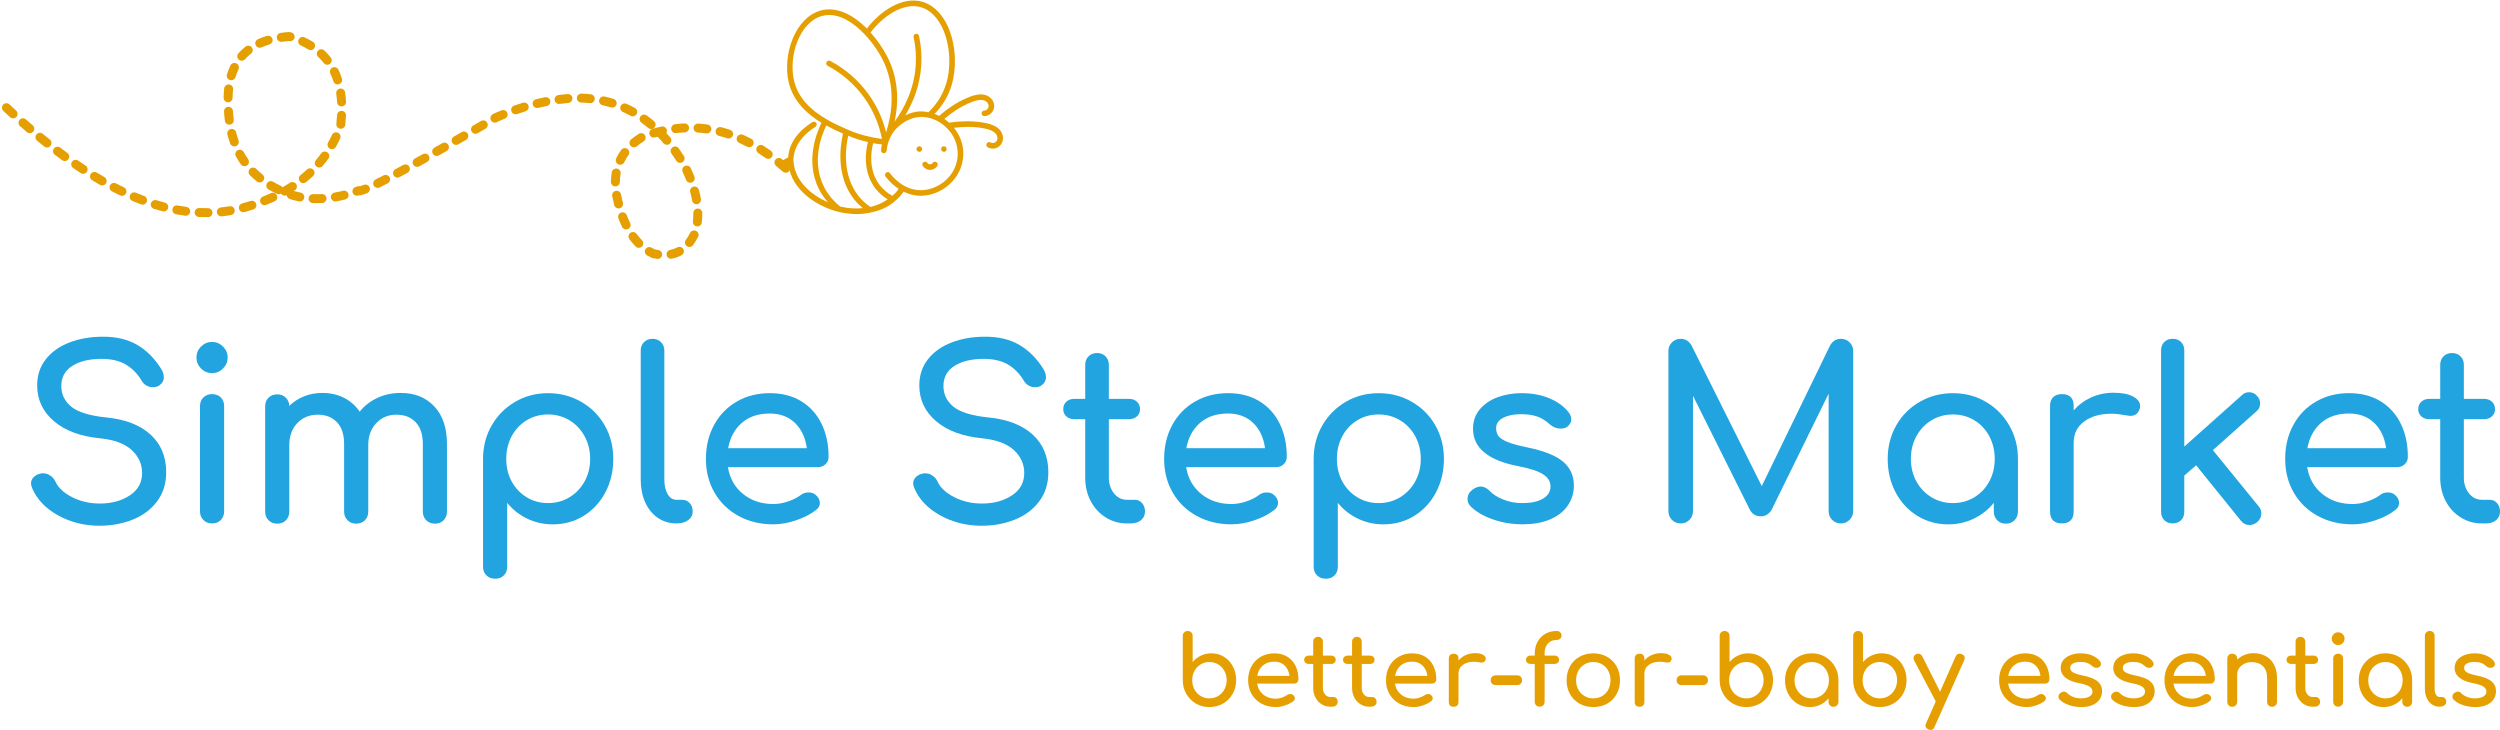 <svg viewBox="0 0 1269.52 370.68" xmlns:xlink="http://www.w3.org/1999/xlink" height="370.68" width="1269.52" xmlns="http://www.w3.org/2000/svg" id="a"><defs><style>.f{fill:none;}.g{fill:#21a4df;}.h{fill:#e69f00;}.i{clip-path:url(#e);}.j{clip-path:url(#d);}.k{clip-path:url(#c);}.l{clip-path:url(#b);}</style><clipPath id="b"><rect height="108.98" width="112.76" x="396.57" class="f"></rect></clipPath><clipPath id="c"><rect height="116" width="401.33" y="16" class="f"></rect></clipPath><clipPath id="d"><rect transform="translate(-4.04 129.49) rotate(-35.21)" height="262" width="311" y="-59.89" x="46.53" class="f"></rect></clipPath><clipPath id="e"><rect transform="translate(-4.04 129.49) rotate(-35.21)" height="262" width="311" y="-59.89" x="46.53" class="f"></rect></clipPath></defs><g class="l"><path d="M400.27,79.84v-.09c.43-6.79,4.72-12.97,12.28-17.78.69-.34,1.54-.17,1.97.52.17.09.17.34.17.52.09.52-.17,1.04-.6,1.38-3.86,2.4-9.7,7.22-10.9,14.26-.26.95-.35,2.06-.26,3.18s.26,2.32.52,3.35c1.89,7.81,8.76,13.91,16.76,17.43h.08s.07.03.11.05c-1.86-2.15-3.49-4.44-4.72-6.97-6.83-14.11-.91-28.55,1.47-33.34-.02,0-.03-.02-.04-.02-7.22-4.39-14.43-10.91-16.67-20.79-3.09-13.74,3.27-32.46,16.15-36.16,8.42-2.4,16.92,2.41,23.62,9.1,6.88-9.02,18.13-16.49,28.26-13.57,4.81,1.46,8.85,5.07,11.85,10.48,4.81,8.84,5.93,21.65,2.92,31.87-1.8,6.01-4.98,10.82-8.67,14.6.76.25,1.52.59,2.28,1.01,4.51-3.89,8.91-6.79,13.47-8.82,2.79-1.24,9.32-4.16,13.12.14,1.39,1.56,1.78,3.7,1.03,5.57-.75,1.85-2.43,3.05-4.49,3.21-.78.06-1.45-.52-1.51-1.3-.06-.78.52-1.46,1.3-1.51.98-.08,1.75-.61,2.09-1.46.36-.89.17-1.87-.52-2.65-2.16-2.44-6.4-.97-9.86.57-4.02,1.79-7.94,4.4-11.95,7.76.83.58,1.66,1.17,2.41,1.91,5.99-.89,11.34-.95,16.34-.2,3.02.45,10.09,1.52,10.98,7.18.33,2.07-.49,4.08-2.14,5.24-.89.64-1.91.95-2.94.95-.86,0-1.73-.22-2.57-.67-.69-.36-.95-1.22-.58-1.91.37-.69,1.22-.95,1.91-.58.87.47,1.8.43,2.55-.1.78-.56,1.14-1.49.98-2.52-.51-3.21-4.87-4.27-8.62-4.83-4.11-.62-8.57-.53-13.42.03,3.05,3.77,4.75,8.28,4.75,13.14-.08,12.71-11.08,21.3-21.47,21.39h-.08c-3.35,0-6.27-.86-8.76-2.06-.17.26-.34.52-.6.78-1.03,1.46-2.23,2.66-3.52,3.7-.17.26-.35.43-.52.52-3.7,3.13-8.08,4.84-12.56,5.68-.01,0-.02.02-.03.02h-.02c-2.15.4-4.31.67-6.46.67-3.09,0-6.1-.43-8.93-1.03-11.51-2.75-23.96-11.17-25.77-23.54v-.08l-3.87-2.15,3.7-2.06h-.02ZM421.06,7.6c-1.21,0-2.49.17-3.7.52-11.42,3.27-17.01,20.27-14.17,32.72,2.14,9.36,9.28,15.46,16.32,19.59.08,0,.08.08.17.08l.08.09c3.78,2.23,7.48,3.78,10.31,5.06.06,0,.11.03.17.09,3.86,1.71,7.98,3.01,12.2,3.86.08,0,.26.09.34.09,1.61.34,3.31.59,5.09.84-1.13-5.73-3.59-13.49-9.26-21.27-4.78-6.55-11.11-12.03-18.3-15.84-.69-.36-.94-1.21-.58-1.9.36-.69,1.21-.95,1.9-.59,7.56,4.01,14.22,9.77,19.25,16.67,4.27,5.84,7.31,12.54,9.09,19.56,0-.02.01-.03.02-.06,2.58-7.98,5.49-22.93-2.06-37.36-4.81-9.19-15.81-22.16-26.89-22.16h0ZM480.5,42.39c2.83-9.45,1.8-21.39-2.66-29.63-2.58-4.73-6.1-7.9-10.14-9.1-9.02-2.58-19.16,4.46-25.6,12.8v.09c3.52,3.86,6.36,8.16,8.33,11.94,6.36,12.11,5.76,24.47,3.87,33.23,4.86-6.65,9.96-16.4,10.72-28.77.29-4.69-.08-9.43-1.09-14.11-.16-.76.32-1.51,1.08-1.68.77-.16,1.51.32,1.67,1.08,1.07,4.93,1.45,9.93,1.15,14.88-.64,10.33-4.14,18.87-8.11,25.46.02-.02.05-.03.07-.04,2.23-1.12,4.9-1.97,7.9-1.97,1.29,0,2.49.17,3.78.43,3.86-3.7,7.22-8.51,9.02-14.6h.01ZM456.36,95.9c-3.95-2.57-6.27-5.75-6.7-6.27-.43-.69-.26-1.54.34-1.97.69-.43,1.54-.35,1.97.34.6.86,6.36,8.59,15.64,8.59h.08c9.02-.09,18.64-7.56,18.64-18.56,0-4.89-1.97-9.54-5.58-13.06-2.4-2.4-5.32-4.13-8.41-4.98-1.21-.34-2.41-.52-3.61-.6h-1.04c-6.53.09-11.16,4.46-12.8,6.19-.17.26-.43.52-.6.78-.06.06-.11.08-.17.08-.34.43-.69.95-.95,1.38-.43.77-.86,1.46-1.2,2.15-.09.17-.09.34-.18.43,0,.17-.08.26-.08.43h-.09c-.26.69-.52,1.29-.69,1.89-.34,1.38-.6,2.66-.69,3.78-.09.78-.78,1.38-1.54,1.29-.78-.08-1.38-.78-1.29-1.55.08-.86.17-1.89.43-2.92-1.46-.09-3.01-.34-4.46-.6-.95,3.7-2.66,13.58,3.43,21.39,1.72,2.14,3.78,3.95,6.36,5.32,1.03-.86,1.97-1.89,2.83-3.01.17-.18.26-.35.34-.52h.01ZM444.6,95.82c-6.7-8.68-4.98-19.42-3.87-23.71-3.44-.77-6.79-1.8-9.96-3.18-.01,0-.03,0-.03-.02-1.31,5.83-3.24,19.87,5.2,30.58,1.68,2.13,3.71,3.98,6.01,5.6h.08c3.27-.78,6.19-2.06,8.76-3.87-2.4-1.38-4.47-3.26-6.18-5.41ZM438.07,105.7h.1c-1.63-1.36-3.15-2.82-4.44-4.46-9.43-11.95-7.03-27.47-5.64-33.4-.02-.02-.05-.02-.07-.03-2.4-1.03-5.32-2.4-8.33-4.04-.03-.02-.05-.03-.08-.05-2.27,4.59-7.61,17.88-1.39,30.72,1.93,3.98,4.77,7.47,8.41,10.41.07.02.14.07.28.07,3.87.95,7.65,1.12,11.16.78h0ZM478.27,74.69c-.26.26-.34.6-.34,1.03,0,.34.09.69.34.95s.69.43,1.04.43c.17,0,.34,0,.52-.09.17-.08.34-.17.52-.34.26-.26.34-.6.34-.95,0-.43-.08-.77-.34-1.03-.17-.09-.34-.26-.52-.26-.52-.26-1.12-.08-1.54.26h-.01ZM465.55,75.12c-.08.17-.17.43-.17.6,0,.34.17.69.43.95.26.26.69.43,1.03.43.18,0,.35,0,.52-.09.17-.08.34-.17.52-.34.26-.26.34-.6.34-.95,0-.43-.09-.77-.34-1.03-.17-.09-.34-.26-.52-.26-.52-.26-1.12-.08-1.54.26-.09.17-.18.26-.26.43h-.01ZM468.99,82.33c-.6.35-.86,1.29-.43,1.89.86,1.29,2.23,2.06,3.69,2.06,1.54,0,2.92-.78,3.78-2.06.34-.6.17-1.55-.52-1.89-.6-.43-1.46-.26-1.89.43-.6.86-2.06.86-2.66,0-.43-.69-1.29-.86-1.97-.43h-.01Z" class="h"></path></g><path d="M50.67,266.99c-7.75,0-14.81-1.76-21.17-5.27-6.36-3.53-10.74-8.13-13.15-13.81-.41-.96-.6-1.76-.6-2.4,0-1.21.44-2.27,1.31-3.19.89-.92,2.09-1.53,3.6-1.85.25-.08.65-.13,1.21-.13,1.28,0,2.49.39,3.65,1.15,1.17.75,2.03,1.77,2.6,3.04,1.43,3.13,4.26,5.77,8.5,7.94,4.25,2.16,8.93,3.23,14.04,3.23,6,0,11.08-1.38,15.25-4.13,4.17-2.76,6.25-6.55,6.25-11.35,0-4.55-1.77-8.45-5.29-11.69-3.52-3.25-8.88-5.23-16.08-5.96-9.92-.96-17.72-3.85-23.4-8.69-5.68-4.84-8.52-10.91-8.52-18.19,0-5.11,1.46-9.53,4.38-13.25,2.93-3.72,6.93-6.56,12-8.52,5.08-1.96,10.78-2.94,17.1-2.94,6.88,0,12.67,1.41,17.4,4.21,4.72,2.79,8.72,6.79,12,11.98.96,1.53,1.44,2.97,1.44,4.33,0,1.75-.8,3.19-2.4,4.31-.88.56-1.92.83-3.13.83s-2.31-.3-3.35-.9c-1.04-.59-1.84-1.42-2.4-2.46-2.17-3.59-4.87-6.33-8.1-8.21-3.24-1.89-7.33-2.83-12.29-2.83-6.08,0-11.01,1.18-14.77,3.54-3.75,2.36-5.63,5.78-5.63,10.25,0,4.17,1.67,7.66,5.02,10.46,3.36,2.79,9.36,4.64,18.02,5.52,9.59.96,17.03,3.86,22.31,8.71,5.28,4.83,7.92,11.21,7.92,19.13,0,5.77-1.56,10.71-4.69,14.83-3.11,4.11-7.25,7.19-12.42,9.23-5.16,2.04-10.7,3.06-16.63,3.06Z" class="g"></path><path d="M107.69,265.79c-1.77,0-3.23-.57-4.4-1.73-1.16-1.17-1.73-2.63-1.73-4.4v-53.4c0-1.83.57-3.31,1.73-4.44,1.17-1.13,2.63-1.69,4.4-1.69s3.31.56,4.44,1.69,1.69,2.6,1.69,4.44v53.4c0,1.77-.56,3.23-1.69,4.4-1.13,1.16-2.6,1.73-4.44,1.73ZM107.67,189.47c-2.16,0-4.02-.78-5.58-2.33-1.56-1.57-2.33-3.44-2.33-5.6s.78-4.01,2.33-5.56,3.43-2.35,5.58-2.35,4.03.79,5.58,2.35c1.57,1.56,2.35,3.41,2.35,5.56s-.79,4.04-2.35,5.6-3.42,2.33-5.58,2.33Z" class="g"></path><path d="M203.67,199.54c6.97,0,12.59,2.29,16.88,6.85,4.28,4.56,6.42,10.92,6.42,19.08v34.31c0,1.77-.56,3.23-1.69,4.4-1.11,1.16-2.59,1.73-4.44,1.73s-3.23-.57-4.4-1.73c-1.16-1.17-1.73-2.63-1.73-4.4v-34.31c0-4.89-1.22-8.59-3.67-11.1-2.43-2.53-5.69-3.79-9.77-3.79s-7.57,1.45-10.25,4.33c-2.68,2.88-4.02,6.56-4.02,11.04v33.83c0,1.77-.56,3.23-1.69,4.4-1.13,1.16-2.6,1.73-4.44,1.73s-3.23-.57-4.4-1.73c-1.16-1.17-1.73-2.63-1.73-4.4v-34.31c0-4.89-1.22-8.59-3.67-11.1-2.43-2.53-5.69-3.79-9.77-3.79s-7.7,1.45-10.38,4.33c-2.68,2.88-4.02,6.56-4.02,11.04v33.83c0,1.77-.56,3.23-1.69,4.4-1.11,1.16-2.59,1.73-4.44,1.73s-3.23-.57-4.4-1.73c-1.16-1.17-1.73-2.63-1.73-4.4v-53.4c0-1.84.57-3.32,1.73-4.44,1.17-1.13,2.63-1.69,4.4-1.69s3.2.54,4.31,1.63c1.13,1.08,1.73,2.5,1.81,4.25,2.08-2.07,4.56-3.69,7.44-4.85s5.99-1.75,9.35-1.75c4.08,0,7.74.83,10.98,2.48,3.25,1.64,5.91,3.98,7.98,7.02,2.4-2.97,5.4-5.3,9-6.98,3.61-1.68,7.61-2.52,12-2.52Z" class="g"></path><path d="M278.31,199.66c6.17,0,11.78,1.47,16.85,4.4,5.08,2.92,9.06,6.92,11.94,12,2.89,5.07,4.33,10.73,4.33,16.98s-1.34,11.9-4.02,16.98c-2.68,5.07-6.36,9.05-11.04,11.94-4.68,2.88-9.9,4.31-15.65,4.31-4.64,0-8.96-.96-12.96-2.88s-7.41-4.59-10.21-8.04v32.4c0,1.84-.56,3.32-1.69,4.44-1.11,1.13-2.59,1.69-4.44,1.69s-3.23-.56-4.4-1.69c-1.16-1.11-1.73-2.59-1.73-4.44v-54.71c0-6.25,1.46-11.91,4.38-16.98,2.93-5.08,6.9-9.08,11.9-12,5-2.93,10.57-4.4,16.73-4.4ZM278.31,255.47c4,0,7.61-.98,10.85-2.94,3.25-1.97,5.81-4.65,7.69-8.04,1.89-3.4,2.83-7.22,2.83-11.46s-.95-8.09-2.83-11.52c-1.88-3.44-4.44-6.15-7.69-8.1-3.24-1.96-6.85-2.94-10.85-2.94s-7.62.98-10.85,2.94c-3.24,1.96-5.78,4.66-7.63,8.1-1.83,3.43-2.75,7.27-2.75,11.52s.92,8.06,2.75,11.46c1.84,3.39,4.39,6.07,7.63,8.04,3.23,1.96,6.85,2.94,10.85,2.94Z" class="g"></path><path d="M343.36,265.79c-3.43,0-6.53-.94-9.29-2.81-2.77-1.89-4.91-4.53-6.44-7.92-1.52-3.4-2.27-7.23-2.27-11.48v-65.52c0-1.75.55-3.19,1.67-4.31,1.13-1.13,2.57-1.69,4.33-1.69s3.2.56,4.31,1.69c1.13,1.13,1.69,2.56,1.69,4.31v65.52c0,2.97.55,5.42,1.67,7.33,1.13,1.92,2.57,2.88,4.33,2.88h3c1.59,0,2.9.56,3.9,1.69,1,1.11,1.5,2.55,1.5,4.31s-.76,3.21-2.27,4.33c-1.52,1.11-3.47,1.67-5.88,1.67h-.25Z" class="g"></path><path d="M420.77,231.95c0,1.52-.52,2.77-1.56,3.77s-2.36,1.5-3.96,1.5h-45.6c.88,5.6,3.41,10.12,7.6,13.56,4.21,3.45,9.35,5.17,15.44,5.17,2.4,0,4.9-.44,7.5-1.31,2.59-.89,4.73-1.97,6.42-3.25,1.13-.89,2.44-1.33,3.96-1.33s2.71.41,3.6,1.21c1.43,1.2,2.15,2.56,2.15,4.08s-.64,2.65-1.92,3.6c-2.72,2.16-6.1,3.91-10.15,5.27-4.03,1.36-7.89,2.04-11.56,2.04-6.57,0-12.45-1.42-17.65-4.25-5.2-2.84-9.26-6.79-12.19-11.83-2.92-5.04-4.38-10.76-4.38-17.15s1.38-12.15,4.15-17.23c2.76-5.08,6.6-9.04,11.52-11.88,4.92-2.84,10.49-4.27,16.73-4.27s11.48,1.36,15.96,4.08c4.48,2.72,7.93,6.53,10.33,11.42,2.4,4.88,3.6,10.47,3.6,16.79ZM390.87,209.99c-5.83,0-10.57,1.6-14.21,4.79-3.64,3.2-5.94,7.47-6.9,12.83h39.96c-.72-5.36-2.73-9.64-6.02-12.83-3.28-3.19-7.56-4.79-12.83-4.79Z" class="g"></path><path d="M498.63,266.99c-7.75,0-14.81-1.76-21.17-5.27-6.36-3.53-10.74-8.13-13.15-13.81-.41-.96-.6-1.76-.6-2.4,0-1.21.44-2.27,1.31-3.19.89-.92,2.09-1.53,3.6-1.85.25-.08.65-.13,1.21-.13,1.28,0,2.49.39,3.65,1.15,1.17.75,2.03,1.77,2.6,3.04,1.43,3.13,4.26,5.77,8.5,7.94,4.25,2.16,8.93,3.23,14.04,3.23,6,0,11.08-1.38,15.25-4.13,4.17-2.76,6.25-6.55,6.25-11.35,0-4.55-1.77-8.45-5.29-11.69-3.52-3.25-8.88-5.23-16.08-5.96-9.92-.96-17.72-3.85-23.4-8.69-5.68-4.84-8.52-10.91-8.52-18.19,0-5.11,1.46-9.53,4.38-13.25,2.93-3.72,6.93-6.56,12-8.52,5.08-1.96,10.78-2.94,17.1-2.94,6.88,0,12.67,1.41,17.4,4.21,4.72,2.79,8.72,6.79,12,11.98.96,1.53,1.44,2.97,1.44,4.33,0,1.75-.8,3.19-2.4,4.31-.88.56-1.92.83-3.13.83s-2.31-.3-3.35-.9c-1.04-.59-1.84-1.42-2.4-2.46-2.17-3.59-4.87-6.33-8.1-8.21-3.24-1.89-7.33-2.83-12.29-2.83-6.08,0-11.01,1.18-14.77,3.54-3.75,2.36-5.63,5.78-5.63,10.25,0,4.17,1.67,7.66,5.02,10.46,3.36,2.79,9.36,4.64,18.02,5.52,9.59.96,17.03,3.86,22.31,8.71,5.28,4.83,7.92,11.21,7.92,19.13,0,5.77-1.56,10.71-4.69,14.83-3.11,4.11-7.25,7.19-12.42,9.23-5.16,2.04-10.7,3.06-16.63,3.06Z" class="g"></path><path d="M576.27,253.79c1.44,0,2.67.56,3.67,1.69,1,1.11,1.5,2.55,1.5,4.31s-.66,3.21-1.98,4.33c-1.32,1.11-3.02,1.67-5.1,1.67h-2.15c-3.93,0-7.52-1.02-10.75-3.06-3.24-2.04-5.78-4.82-7.63-8.33-1.83-3.53-2.75-7.48-2.75-11.88v-29.65h-5.52c-1.68,0-3.04-.48-4.08-1.44s-1.56-2.16-1.56-3.6c0-1.59.52-2.88,1.56-3.83,1.04-.97,2.4-1.46,4.08-1.46h5.52v-17.27c0-1.76.55-3.2,1.67-4.31,1.13-1.13,2.57-1.69,4.33-1.69s3.2.56,4.31,1.69c1.13,1.11,1.69,2.55,1.69,4.31v17.27h10.19c1.68,0,3.04.49,4.08,1.46,1.04.96,1.56,2.24,1.56,3.83,0,1.45-.52,2.65-1.56,3.6s-2.41,1.44-4.08,1.44h-10.19v29.65c0,3.2.88,5.88,2.63,8.04,1.76,2.16,3.93,3.23,6.5,3.23h4.06Z" class="g"></path><path d="M653.45,231.95c0,1.52-.52,2.77-1.56,3.77s-2.36,1.5-3.96,1.5h-45.6c.88,5.6,3.41,10.12,7.6,13.56,4.21,3.45,9.35,5.17,15.44,5.17,2.4,0,4.9-.44,7.5-1.31,2.59-.89,4.73-1.97,6.42-3.25,1.13-.89,2.44-1.33,3.96-1.33s2.71.41,3.6,1.21c1.43,1.2,2.15,2.56,2.15,4.08s-.64,2.65-1.92,3.6c-2.72,2.16-6.1,3.91-10.15,5.27-4.03,1.36-7.89,2.04-11.56,2.04-6.57,0-12.45-1.42-17.65-4.25-5.2-2.84-9.26-6.79-12.19-11.83-2.92-5.04-4.38-10.76-4.38-17.15s1.38-12.15,4.15-17.23c2.76-5.08,6.6-9.04,11.52-11.88,4.92-2.84,10.49-4.27,16.73-4.27s11.48,1.36,15.96,4.08c4.48,2.72,7.93,6.53,10.33,11.42,2.4,4.88,3.6,10.47,3.6,16.79ZM623.55,209.99c-5.83,0-10.57,1.6-14.21,4.79-3.64,3.2-5.94,7.47-6.9,12.83h39.96c-.72-5.36-2.73-9.64-6.02-12.83-3.28-3.19-7.56-4.79-12.83-4.79Z" class="g"></path><path d="M700.11,199.66c6.17,0,11.78,1.47,16.85,4.4,5.08,2.92,9.06,6.92,11.94,12,2.89,5.07,4.33,10.73,4.33,16.98s-1.34,11.9-4.02,16.98c-2.68,5.07-6.36,9.05-11.04,11.94-4.68,2.88-9.9,4.31-15.65,4.31-4.64,0-8.96-.96-12.96-2.88s-7.41-4.59-10.21-8.04v32.4c0,1.84-.56,3.32-1.69,4.44-1.11,1.13-2.59,1.69-4.44,1.69s-3.23-.56-4.4-1.69c-1.16-1.11-1.73-2.59-1.73-4.44v-54.71c0-6.25,1.46-11.91,4.38-16.98,2.93-5.08,6.9-9.08,11.9-12,5-2.93,10.57-4.4,16.73-4.4ZM700.11,255.47c4,0,7.61-.98,10.85-2.94,3.25-1.97,5.81-4.65,7.69-8.04,1.89-3.4,2.83-7.22,2.83-11.46s-.95-8.09-2.83-11.52c-1.88-3.44-4.44-6.15-7.69-8.1-3.24-1.96-6.85-2.94-10.85-2.94s-7.62.98-10.85,2.94c-3.24,1.96-5.78,4.66-7.63,8.1-1.83,3.43-2.75,7.27-2.75,11.52s.92,8.06,2.75,11.46c1.84,3.39,4.39,6.07,7.63,8.04,3.23,1.96,6.85,2.94,10.85,2.94Z" class="g"></path><path d="M773.45,266.26c-5.45,0-10.57-.84-15.38-2.52-4.79-1.68-8.55-3.88-11.27-6.6-1.04-1.04-1.56-2.28-1.56-3.71,0-1.93.8-3.49,2.4-4.69,1.53-1.13,2.93-1.69,4.21-1.69,1.59,0,3.11.72,4.56,2.17,1.51,1.68,3.79,3.15,6.83,4.4,3.04,1.24,6.28,1.85,9.73,1.85,4.55,0,8.09-.76,10.6-2.27,2.53-1.53,3.79-3.57,3.79-6.15s-1.24-4.53-3.73-6.17c-2.47-1.64-6.68-3.02-12.6-4.15-15.35-2.96-23.02-9.28-23.02-18.96,0-3.92,1.16-7.23,3.48-9.96,2.32-2.72,5.35-4.76,9.1-6.13,3.76-1.36,7.76-2.04,12-2.04,5.21,0,9.86.84,13.98,2.52,4.13,1.68,7.39,4,9.79,6.96,1.04,1.28,1.56,2.56,1.56,3.85,0,1.36-.68,2.6-2.04,3.71-.89.64-2.02.96-3.38.96-2.07,0-3.95-.76-5.63-2.27-2-1.84-4.13-3.15-6.38-3.9-2.24-.76-4.95-1.15-8.15-1.15-3.68,0-6.7.62-9.06,1.85-2.36,1.24-3.54,2.98-3.54,5.23,0,1.6.4,2.94,1.19,4.02.8,1.07,2.32,2.07,4.56,3,2.25.92,5.49,1.81,9.73,2.69,8.72,1.77,14.9,4.21,18.54,7.33,3.64,3.11,5.46,7.15,5.46,12.1,0,3.68-1,7.02-3,10.02s-4.95,5.36-8.83,7.08c-3.88,1.72-8.53,2.58-13.96,2.58Z" class="g"></path><path d="M934.84,172.06c1.76,0,3.24.6,4.44,1.81,1.19,1.2,1.79,2.68,1.79,4.44v81.23c0,1.77-.62,3.25-1.85,4.46-1.24,1.2-2.7,1.79-4.38,1.79-1.77,0-3.25-.59-4.46-1.79-1.2-1.21-1.79-2.69-1.79-4.46v-59.63l-29.04,59.15c-1.36,2.08-3.16,3.13-5.4,3.13-2.64,0-4.56-1.23-5.75-3.71l-28.69-57.48v58.54c0,1.77-.6,3.25-1.81,4.46-1.2,1.2-2.67,1.79-4.42,1.79s-3.25-.59-4.46-1.79c-1.2-1.21-1.79-2.69-1.79-4.46v-81.23c0-1.76.59-3.24,1.79-4.44,1.21-1.21,2.69-1.81,4.46-1.81,2.39,0,4.22,1.13,5.5,3.38l35.65,71.4,34.69-71.4c1.28-2.25,3.11-3.38,5.52-3.38Z" class="g"></path><path d="M991.72,199.66c6.15,0,11.73,1.47,16.73,4.4,5,2.92,8.96,6.92,11.88,12,2.93,5.07,4.4,10.73,4.4,16.98v26.75c0,1.77-.58,3.23-1.75,4.4-1.16,1.16-2.61,1.73-4.38,1.73s-3.23-.57-4.4-1.73c-1.16-1.17-1.73-2.63-1.73-4.4v-4.44c-2.79,3.45-6.19,6.13-10.19,8.04s-8.32,2.88-12.96,2.88c-5.77,0-10.99-1.44-15.67-4.31-4.68-2.89-8.36-6.86-11.04-11.94-2.68-5.08-4.02-10.74-4.02-16.98s1.44-11.91,4.31-16.98c2.89-5.08,6.86-9.08,11.94-12,5.08-2.93,10.71-4.4,16.88-4.4ZM991.72,255.47c4,0,7.61-.98,10.85-2.94,3.23-1.97,5.77-4.65,7.6-8.04,1.84-3.4,2.77-7.22,2.77-11.46s-.93-8.09-2.77-11.52c-1.83-3.44-4.37-6.15-7.6-8.1-3.24-1.96-6.85-2.94-10.85-2.94s-7.63.98-10.88,2.94c-3.24,1.96-5.79,4.66-7.67,8.1-1.88,3.43-2.81,7.27-2.81,11.52s.94,8.06,2.81,11.46c1.88,3.39,4.43,6.07,7.67,8.04,3.25,1.96,6.88,2.94,10.88,2.94Z" class="g"></path><path d="M1073.2,199.43c4.23,0,7.55.64,9.96,1.92,2.4,1.28,3.6,2.88,3.6,4.79,0,.57-.04.97-.13,1.21-.72,2.56-2.32,3.83-4.79,3.83-.41,0-1.01-.07-1.81-.23-3.2-.57-5.79-.85-7.79-.85-5.77,0-10.41,1.33-13.94,3.98-3.52,2.64-5.27,6.2-5.27,10.67v35.04c0,1.92-.5,3.4-1.5,4.44s-2.5,1.56-4.5,1.56-3.4-.5-4.44-1.5-1.56-2.5-1.56-4.5v-53.65c0-1.92.52-3.4,1.56-4.44s2.52-1.56,4.44-1.56c4,0,6,2,6,6v2.29c2.4-2.8,5.36-5.01,8.88-6.6,3.53-1.59,7.29-2.4,11.29-2.4Z" class="g"></path><path d="M1146.99,257.14c.89.96,1.33,2.16,1.33,3.6,0,1.77-.72,3.24-2.17,4.44-1.2.96-2.47,1.44-3.83,1.44-1.77,0-3.21-.72-4.33-2.15l-22.79-28.21-6,5.27v18.38c0,1.75-.54,3.17-1.63,4.25s-2.5,1.63-4.25,1.63-3.19-.54-4.27-1.63-1.63-2.5-1.63-4.25v-81.96c0-1.76.54-3.19,1.63-4.27s2.51-1.63,4.27-1.63,3.17.54,4.25,1.63,1.63,2.51,1.63,4.27v48.83l29.17-26.04c1.03-1.04,2.26-1.56,3.71-1.56,1.68,0,3.04.64,4.08,1.92,1.04,1.04,1.56,2.29,1.56,3.73,0,1.68-.64,3.04-1.92,4.08l-22.08,19.67,23.27,28.56Z" class="g"></path><path d="M1222.73,231.95c0,1.52-.52,2.77-1.56,3.77s-2.36,1.5-3.96,1.5h-45.6c.88,5.6,3.41,10.12,7.6,13.56,4.21,3.45,9.35,5.17,15.44,5.17,2.4,0,4.9-.44,7.5-1.31,2.59-.89,4.73-1.97,6.42-3.25,1.13-.89,2.44-1.33,3.96-1.33s2.71.41,3.6,1.21c1.43,1.2,2.15,2.56,2.15,4.08s-.64,2.65-1.92,3.6c-2.72,2.16-6.1,3.91-10.15,5.27-4.03,1.36-7.89,2.04-11.56,2.04-6.57,0-12.45-1.42-17.65-4.25-5.2-2.84-9.26-6.79-12.19-11.83-2.92-5.04-4.38-10.76-4.38-17.15s1.38-12.15,4.15-17.23c2.76-5.08,6.6-9.04,11.52-11.88,4.92-2.84,10.49-4.27,16.73-4.27s11.48,1.36,15.96,4.08c4.48,2.72,7.93,6.53,10.33,11.42,2.4,4.88,3.6,10.47,3.6,16.79ZM1192.83,209.99c-5.83,0-10.57,1.6-14.21,4.79-3.64,3.2-5.94,7.47-6.9,12.83h39.96c-.72-5.36-2.73-9.64-6.02-12.83-3.28-3.19-7.56-4.79-12.83-4.79Z" class="g"></path><path d="M1264.35,253.79c1.44,0,2.67.56,3.67,1.69,1,1.11,1.5,2.55,1.5,4.31s-.66,3.21-1.98,4.33c-1.32,1.11-3.02,1.67-5.1,1.67h-2.15c-3.93,0-7.52-1.02-10.75-3.06-3.24-2.04-5.78-4.82-7.63-8.33-1.83-3.53-2.75-7.48-2.75-11.88v-29.65h-5.52c-1.68,0-3.04-.48-4.08-1.44s-1.56-2.16-1.56-3.6c0-1.59.52-2.88,1.56-3.83,1.04-.97,2.4-1.46,4.08-1.46h5.52v-17.27c0-1.76.55-3.2,1.67-4.31,1.13-1.13,2.57-1.69,4.33-1.69s3.2.56,4.31,1.69c1.13,1.11,1.69,2.55,1.69,4.31v17.27h10.19c1.68,0,3.04.49,4.08,1.46,1.04.96,1.56,2.24,1.56,3.83,0,1.45-.52,2.65-1.56,3.6s-2.41,1.44-4.08,1.44h-10.19v29.65c0,3.2.88,5.88,2.63,8.04,1.76,2.16,3.93,3.23,6.5,3.23h4.06Z" class="g"></path><g class="k"><g class="j"><g class="i"><path d="M13.17,60.64c1.15,1.02,2.3,2.02,3.44,3,.95.82,1.06,2.26.24,3.2-.82.95-2.26,1.06-3.21.24-1.16-.99-2.32-2.01-3.48-3.04-.94-.83-1.03-2.27-.19-3.21.83-.94,2.27-1.03,3.2-.19ZM21.74,67.96h.01v.02c1.18.97,2.36,1.93,3.53,2.86.98.79,1.14,2.21.36,3.19-.78.98-2.21,1.15-3.19.36-1.19-.95-2.39-1.92-3.58-2.91h-.02c-.97-.81-1.1-2.24-.31-3.21s2.23-1.11,3.2-.31ZM30.58,74.96h0,.01s0,.01,0,.01c1.22.92,2.43,1.82,3.64,2.71,1.02.74,1.23,2.16.49,3.17-.73,1.02-2.16,1.23-3.17.5-1.23-.9-2.46-1.82-3.71-2.76h0s-.01,0-.01,0c-1.01-.76-1.2-2.18-.44-3.18.76-1,2.18-1.2,3.18-.44ZM39.71,81.56c1.26.86,2.51,1.69,3.76,2.51,1.05.69,1.34,2.09.66,3.15s-2.09,1.34-3.15.66c-1.27-.83-2.55-1.68-3.83-2.57-1.03-.71-1.3-2.12-.59-3.16s2.13-1.3,3.16-.59ZM49.17,87.66c1.29.78,2.57,1.54,3.84,2.26,1.09.63,1.47,2.01.85,3.1-.63,1.09-2.01,1.46-3.1.84-1.31-.75-2.63-1.52-3.95-2.32-1.07-.65-1.42-2.05-.77-3.12.65-1.07,2.05-1.42,3.12-.77ZM58.93,93.14c1.33.69,2.66,1.35,3.98,1.98,1.14.54,1.61,1.9,1.07,3.03-.54,1.13-1.9,1.61-3.03,1.07-1.36-.66-2.73-1.34-4.1-2.05-1.11-.58-1.55-1.95-.97-3.06.58-1.11,1.95-1.55,3.06-.97ZM69.02,97.86c1.4.59,2.79,1.14,4.17,1.66,1.18.44,1.77,1.75,1.33,2.93-.44,1.17-1.76,1.77-2.93,1.32-1.44-.54-2.88-1.11-4.33-1.72-1.16-.48-1.7-1.82-1.21-2.97s1.81-1.7,2.97-1.22ZM79.49,101.69c1.43.44,2.84.84,4.24,1.21,1.21.32,1.94,1.56,1.63,2.78s-1.56,1.94-2.77,1.62c-1.47-.38-2.95-.8-4.44-1.26-1.2-.38-1.87-1.65-1.5-2.84s1.64-1.87,2.84-1.5ZM90.23,104.35c1.47.27,2.93.5,4.39.69,1.24.17,2.12,1.31,1.95,2.55-.16,1.24-1.31,2.12-2.55,1.95-1.53-.2-3.07-.45-4.62-.73-1.23-.23-2.05-1.41-1.82-2.65s1.42-2.05,2.65-1.82ZM101.21,105.64c1.47.07,2.94.09,4.39.08,1.26-.02,2.28.99,2.3,2.24s-.99,2.28-2.24,2.3c-1.54.02-3.09-.01-4.66-.08-1.25-.06-2.22-1.12-2.16-2.38.06-1.26,1.13-2.22,2.38-2.16ZM112.18,105.33c1.46-.16,2.92-.35,4.35-.6,1.24-.21,2.41.62,2.63,1.85.21,1.24-.62,2.41-1.85,2.63-1.54.27-3.09.48-4.65.64-1.25.14-2.36-.77-2.5-2.02-.13-1.25.78-2.37,2.02-2.5ZM122.97,103.31c.44-.12.88-.24,1.3-.38h.03s0,0,0,0h0c.99-.28,1.97-.58,2.94-.89,1.19-.38,2.47.28,2.85,1.48.38,1.2-.28,2.47-1.48,2.85-1.01.32-2.03.63-3.07.92h-.01s.03,0,.03,0c-.46.14-.93.27-1.39.4-1.21.33-2.46-.38-2.79-1.59-.33-1.21.39-2.46,1.59-2.79ZM133.52,99.81c1.4-.55,2.75-1.13,4.07-1.73,1.15-.52,2.49-.02,3.01,1.13s.02,2.49-1.13,3.01c-1.39.64-2.82,1.24-4.29,1.82-1.17.46-2.49-.11-2.95-1.28-.46-1.17.11-2.48,1.28-2.95ZM143.49,95.09c1.29-.73,2.54-1.49,3.76-2.28,1.05-.68,2.46-.39,3.15.67.68,1.05.39,2.46-.67,3.14-1.29.84-2.63,1.65-4.01,2.43-1.09.62-2.48.23-3.09-.86s-.23-2.48.86-3.09ZM152.58,88.95h-.01s.01,0,.01,0c1.15-.92,2.24-1.88,3.3-2.87.92-.85,2.35-.81,3.21.11.86.91.81,2.35-.1,3.21-1.14,1.07-2.32,2.09-3.55,3.09h.01s0-.01,0-.01c-.98.8-2.42.65-3.2-.33-.79-.97-.64-2.41.34-3.19ZM160.4,81.33c.94-1.11,1.84-2.26,2.69-3.43.74-1.02,2.16-1.24,3.17-.51,1.02.73,1.25,2.16.51,3.17-.92,1.28-1.89,2.51-2.91,3.71-.81.95-2.24,1.07-3.2.26s-1.07-2.24-.26-3.2ZM166.61,72.38c.71-1.26,1.37-2.56,1.99-3.89.53-1.14,1.88-1.63,3.02-1.1,1.14.53,1.63,1.89,1.09,3.02-.67,1.43-1.39,2.83-2.15,4.19-.61,1.09-2,1.48-3.09.87s-1.48-1.99-.87-3.09ZM170.81,62.85c.17-1.51.29-2.97.36-4.4.06-1.25,1.13-2.21,2.39-2.15,1.25.07,2.21,1.14,2.15,2.39-.08,1.52-.21,3.07-.39,4.66-.14,1.25-1.26,2.15-2.51,2.01-1.25-.14-2.15-1.26-2.01-2.51ZM171.18,51.89c-.09-1.49-.23-2.93-.44-4.32-.18-1.24.68-2.4,1.92-2.58s2.4.68,2.58,1.92c.23,1.52.39,3.1.48,4.72.07,1.26-.89,2.33-2.14,2.4-1.26.07-2.33-.89-2.4-2.14ZM169.3,41.3c-.44-1.38-.96-2.69-1.56-3.94-.54-1.13-.06-2.49,1.07-3.03,1.14-.54,2.49-.06,3.03,1.07.68,1.43,1.28,2.93,1.79,4.5.39,1.19-.27,2.47-1.46,2.86-1.19.39-2.47-.27-2.86-1.46ZM164.42,32.02c-.86-1.09-1.81-2.13-2.84-3.09-.91-.86-.96-2.3-.1-3.21.86-.91,2.3-.96,3.21-.1,1.19,1.12,2.29,2.32,3.29,3.59.78.99.6,2.42-.38,3.19s-2.41.6-3.19-.38ZM156.54,25.1c-1.19-.72-2.45-1.39-3.78-2.01-1.14-.52-1.64-1.87-1.11-3.01.52-1.14,1.87-1.64,3.01-1.11,1.49.68,2.91,1.44,4.25,2.25,1.07.66,1.41,2.05.76,3.13-.65,1.07-2.05,1.41-3.12.76ZM146.69,20.84c-.15-.05-.29-.09-.44-.13l.8.08c-1.35.1-2.65.24-3.9.42-1.24.18-2.4-.68-2.57-1.92-.18-1.24.68-2.4,1.93-2.57,1.35-.2,2.76-.35,4.21-.46.27-.02.54.01.79.08.16.05.32.09.47.14,1.2.36,1.89,1.62,1.54,2.82s-1.62,1.89-2.82,1.54ZM136.82,22.58l.17-.06-.17.06c-1.41.42-2.74.91-3.99,1.47-1.15.52-2.49,0-3.01-1.15-.51-1.15,0-2.49,1.15-3,1.43-.64,2.94-1.2,4.55-1.68l-.17.06h0c1.37-.42,2.64.27,2.99,1.47.36,1.2-.32,2.46-1.53,2.82ZM127.46,27.25c-1.09.85-2.09,1.79-2.98,2.81-.83.94-2.27,1.04-3.21.21s-1.04-2.26-.21-3.2c1.09-1.23,2.29-2.37,3.6-3.4.99-.78,2.42-.6,3.19.39.78.98.6,2.41-.39,3.19ZM121.09,35.21c-.58,1.22-1.08,2.53-1.5,3.91-.36,1.2-1.63,1.89-2.83,1.53-1.2-.36-1.88-1.63-1.52-2.83.48-1.61,1.07-3.13,1.76-4.57.54-1.13,1.9-1.61,3.03-1.07,1.13.54,1.61,1.9,1.06,3.03ZM118.36,45.4c-.15,1.39-.23,2.82-.26,4.32-.02,1.26-1.05,2.26-2.3,2.24-1.26-.02-2.26-1.05-2.24-2.3.02-1.64.11-3.22.28-4.74.13-1.24,1.25-2.15,2.5-2.02,1.24.14,2.15,1.26,2.02,2.5ZM118.29,56.39c.09,1.49.22,2.95.4,4.36.16,1.24-.72,2.38-1.96,2.54-1.24.16-2.39-.72-2.54-1.97-.19-1.52-.34-3.08-.43-4.67-.07-1.25.89-2.33,2.14-2.4,1.26-.07,2.33.89,2.4,2.14ZM119.89,67.18h0s0,0,0,0c.36,1.42.78,2.8,1.25,4.14.42,1.18-.2,2.48-1.38,2.9-1.18.42-2.48-.2-2.9-1.39-.52-1.46-.98-2.98-1.37-4.54h0c-.31-1.22.43-2.45,1.65-2.76,1.21-.31,2.45.43,2.76,1.65ZM123.76,77.21c.69,1.27,1.44,2.48,2.25,3.64.72,1.03.47,2.44-.56,3.16s-2.44.47-3.16-.56c-.92-1.3-1.76-2.66-2.52-4.07-.6-1.1-.19-2.48.91-3.08,1.1-.6,2.48-.19,3.08.91ZM130.13,85.76c1,1.01,2.06,1.96,3.19,2.87.97.79,1.13,2.21.34,3.19s-2.21,1.14-3.19.35c-1.26-1.02-2.45-2.08-3.57-3.2-.89-.89-.88-2.33.01-3.21.89-.89,2.33-.89,3.21,0ZM138.65,92.28l.09.06-.09-.06c1.23.71,2.52,1.39,3.85,2.02,1.14.53,1.63,1.89,1.09,3.02-.53,1.14-1.89,1.63-3.02,1.09-1.46-.68-2.86-1.42-4.2-2.2l-.1-.06h0c-.99-.58-1.36-1.97-.72-3.05.63-1.08,2.02-1.45,3.1-.82ZM148.57,96.73h-.01s.02,0,.02,0c.43.15.86.29,1.31.43l-.08-.02c.95.26,1.91.49,2.88.68,1.23.24,2.03,1.44,1.79,2.67s-1.44,2.03-2.67,1.79c-1.08-.22-2.15-.47-3.21-.77l-.07-.02c-.47-.15-.94-.3-1.4-.46h.01s-.01,0-.01,0c-1.2-.41-1.84-1.7-1.43-2.89.4-1.19,1.69-1.82,2.88-1.42ZM159.08,98.58c1.42.06,2.86.05,4.33-.03,1.26-.07,2.32.9,2.39,2.15.07,1.25-.9,2.32-2.15,2.39-1.61.08-3.19.09-4.76.03-1.25-.05-2.22-1.11-2.18-2.36.05-1.26,1.11-2.23,2.36-2.18ZM169.9,97.8c1.41-.25,2.83-.56,4.28-.92,1.21-.31,2.45.43,2.76,1.65.3,1.22-.43,2.45-1.65,2.76-1.55.39-3.08.72-4.59.98-1.23.22-2.42-.6-2.64-1.84s.6-2.42,1.84-2.64ZM180.51,94.97h0c.29-.1.58-.2.86-.31.78-.28,1.65-.12,2.27.42-.39-.34-.77-.49-1.15-.46.34-.03,1.09-.28,2.24-.74,1.17-.47,2.49.09,2.96,1.26s-.09,2.49-1.26,2.96c-1.58.64-2.77.99-3.56,1.06-.9.07-1.64-.14-2.22-.64l2.27.42c-.31.11-.61.22-.92.32h0c-1.18.42-2.48-.21-2.9-1.39-.41-1.18.21-2.48,1.4-2.9ZM190.77,91.1c1.22-.6,2.56-1.28,4.02-2.03,1.11-.58,2.48-.14,3.06.97.58,1.11.14,2.48-.97,3.06-1.48.76-2.84,1.45-4.09,2.07-1.13.56-2.49.1-3.04-1.03-.56-1.13-.1-2.49,1.03-3.05ZM200.79,85.91c1.26-.68,2.59-1.4,3.98-2.15,1.1-.6,2.48-.19,3.08.91.6,1.1.19,2.48-.91,3.08-1.4.76-2.73,1.48-4.01,2.17-1.1.59-2.48.18-3.07-.93-.59-1.1-.18-2.48.93-3.07ZM210.73,80.48c1.28-.7,2.6-1.44,3.96-2.2,1.09-.61,2.48-.22,3.09.88.61,1.09.22,2.48-.88,3.09-1.36.76-2.69,1.5-3.98,2.21-1.1.6-2.48.21-3.09-.89-.6-1.09-.21-2.48.89-3.09ZM220.63,74.95c1.3-.73,2.61-1.47,3.95-2.23,1.09-.62,2.47-.23,3.09.86.62,1.09.23,2.47-.85,3.09-1.36.78-2.69,1.52-3.96,2.24-1.09.61-2.48.23-3.1-.86-.61-1.09-.23-2.48.86-3.09ZM230.49,69.35c1.29-.74,2.61-1.49,3.94-2.26,1.09-.63,2.48-.25,3.1.84.63,1.09.25,2.48-.84,3.1-1.35.77-2.66,1.53-3.95,2.26-1.09.63-2.47.24-3.1-.84-.62-1.09-.24-2.48.85-3.1ZM240.34,63.7c1.29-.74,2.6-1.5,3.93-2.27,1.08-.63,2.47-.26,3.1.83.63,1.08.26,2.47-.83,3.1-1.33.77-2.65,1.53-3.94,2.27-1.08.63-2.47.26-3.1-.83-.63-1.09-.26-2.47.83-3.1ZM250.16,58.02c.31-.18.48-.28.51-.29.07-.04.15-.08.22-.11,1.25-.55,2.5-1.08,3.76-1.58,1.16-.47,2.48.09,2.96,1.26.47,1.16-.09,2.49-1.26,2.96-1.21.49-2.42,1-3.63,1.53l.23-.11c-.31.18-.48.28-.51.29-1.08.63-2.47.26-3.1-.82s-.26-2.47.82-3.1ZM261.1,53.61c1.48-.51,2.96-.98,4.44-1.43,1.2-.36,2.47.32,2.83,1.52.36,1.2-.32,2.47-1.52,2.83-1.42.43-2.84.89-4.27,1.38-1.19.41-2.48-.22-2.89-1.41-.41-1.19.22-2.48,1.41-2.89ZM272.22,50.37c1.52-.36,3.03-.69,4.54-.99,1.23-.24,2.43.56,2.67,1.79.24,1.23-.56,2.42-1.79,2.67-1.45.29-2.91.6-4.36.95-1.22.29-2.45-.46-2.74-1.68s.46-2.45,1.68-2.74ZM283.61,48.26h.04s0-.01,0-.01h-.05c1.54-.2,3.08-.36,4.61-.5,1.25-.11,2.35.81,2.46,2.06.11,1.25-.81,2.35-2.06,2.47-1.47.13-2.94.29-4.42.48h-.05c-1.2.17-2.34-.71-2.51-1.95-.17-1.24.71-2.39,1.95-2.55ZM295.31,47.54c1.58.06,3.15.17,4.68.33,1.25.14,2.15,1.26,2.02,2.5-.14,1.25-1.26,2.15-2.5,2.02-1.44-.16-2.9-.26-4.38-.31-1.26-.05-2.23-1.1-2.18-2.36.05-1.25,1.1-2.23,2.35-2.18ZM306.97,49.01c1.55.34,3.07.74,4.56,1.2,1.2.37,1.88,1.64,1.51,2.84-.37,1.2-1.64,1.88-2.84,1.51-1.38-.42-2.79-.8-4.21-1.11-1.22-.27-2-1.48-1.72-2.71.27-1.22,1.48-1.99,2.71-1.72ZM318.16,52.71c1.44.65,2.85,1.35,4.23,2.11,1.1.61,1.5,1.99.9,3.09-.61,1.1-1.99,1.5-3.09.89-1.27-.7-2.57-1.35-3.89-1.94-1.15-.51-1.66-1.85-1.15-3s1.86-1.66,3-1.15ZM328.38,58.61c1.27.91,2.51,1.88,3.72,2.9.96.81,1.08,2.24.28,3.2-.81.96-2.24,1.08-3.2.27-1.13-.95-2.27-1.84-3.44-2.69-1.02-.73-1.25-2.15-.52-3.17.73-1.02,2.15-1.25,3.17-.52ZM337.23,66.32c1.07,1.11,2.11,2.27,3.14,3.47.81.96.69,2.39-.27,3.2s-2.39.69-3.2-.27c-.96-1.13-1.94-2.22-2.95-3.26-.87-.91-.84-2.34.06-3.21.91-.87,2.34-.84,3.21.06ZM344.67,75.34c.89,1.24,1.75,2.54,2.6,3.86.68,1.06.36,2.46-.69,3.14-1.06.68-2.46.36-3.14-.69-.81-1.27-1.64-2.49-2.47-3.67-.73-1.03-.49-2.44.54-3.17,1.02-.73,2.44-.49,3.17.53ZM350.79,85.39c.67,1.45,1.29,2.89,1.85,4.3.46,1.17-.11,2.49-1.28,2.95-1.17.46-2.48-.11-2.94-1.28-.53-1.33-1.11-2.68-1.74-4.05-.53-1.14-.04-2.49,1.1-3.02,1.14-.53,2.49-.04,3.02,1.1ZM354.89,96.38c.43,1.57.78,3.11,1.05,4.63.22,1.23-.6,2.42-1.84,2.64s-2.41-.6-2.64-1.84c-.24-1.38-.56-2.79-.96-4.23-.33-1.21.39-2.46,1.59-2.79,1.21-.33,2.46.39,2.79,1.59ZM356.63,108.17v.11h0s0-.11,0-.11c.02,1.65-.07,3.25-.26,4.82-.15,1.24-1.29,2.14-2.53,1.98s-2.13-1.29-1.98-2.53c.17-1.38.24-2.79.23-4.23v-.12c-.02-1.14.99-2.16,2.24-2.18,1.26-.01,2.28.99,2.3,2.25ZM354.49,120.29c-.78,1.57-1.64,2.99-2.59,4.24-.76,1-2.19,1.19-3.18.43-1-.76-1.19-2.19-.43-3.19.78-1.02,1.49-2.18,2.14-3.49.55-1.13,1.91-1.59,3.04-1.03,1.13.55,1.59,1.92,1.03,3.04ZM346.09,129.61c-1.52.83-3.15,1.41-4.9,1.76-1.23.24-2.43-.56-2.67-1.79-.24-1.23.56-2.43,1.79-2.67,1.3-.26,2.5-.69,3.61-1.29,1.1-.6,2.48-.19,3.08.91.6,1.1.19,2.48-.91,3.08ZM333.64,131.47c-.78-.11-1.57-.26-2.39-.44-.17-.04-.33-.09-.48-.17-.76-.36-1.48-.75-2.2-1.17-1.08-.64-1.44-2.03-.8-3.11.64-1.08,2.04-1.44,3.11-.8.6.35,1.21.68,1.84.98l-.48-.17c.69.16,1.38.29,2.04.38,1.24.18,2.1,1.33,1.92,2.57-.18,1.24-1.33,2.1-2.57,1.92ZM322.78,125.16l-.03-.03.02.03c-1.13-1.14-2.18-2.38-3.17-3.72-.74-1.01-.53-2.43.48-3.17,1.01-.74,2.43-.53,3.18.48.85,1.17,1.77,2.23,2.73,3.21l.03.03c.86.86.85,2.3-.04,3.19s-2.33.88-3.21-.01ZM315.91,115.25l-.04-.08.03.07c-.67-1.38-1.3-2.83-1.88-4.36-.44-1.18.15-2.48,1.32-2.93,1.17-.44,2.48.15,2.93,1.32.53,1.4,1.1,2.72,1.71,3.98l.04.07h0c.52,1.06.05,2.42-1.08,2.96-1.13.55-2.49.08-3.04-1.04ZM311.91,104.15c-.38-1.46-.72-2.98-1.03-4.56-.24-1.23.56-2.43,1.79-2.67,1.23-.24,2.42.56,2.67,1.79.29,1.48.62,2.92.97,4.3.31,1.21-.42,2.45-1.63,2.77-1.22.31-2.46-.42-2.77-1.63ZM310.21,92.34c.03-1.68.19-3.3.46-4.87.21-1.23,1.39-2.06,2.63-1.85,1.24.22,2.07,1.39,1.85,2.63-.23,1.34-.36,2.73-.39,4.18-.03,1.25-1.06,2.25-2.32,2.22s-2.25-1.06-2.22-2.32ZM312.89,80.42c.7-1.49,1.55-2.92,2.53-4.27.74-1.02,2.16-1.24,3.18-.51,1.02.74,1.24,2.16.5,3.18-.81,1.12-1.51,2.3-2.09,3.53-.54,1.14-1.89,1.62-3.03,1.08s-1.62-1.89-1.08-3.02ZM320.46,70.8c1.2-1,2.51-1.95,3.92-2.84,1.06-.67,2.46-.35,3.14.71.67,1.06.35,2.46-.71,3.14-1.24.78-2.39,1.61-3.44,2.48-.96.8-2.4.67-3.2-.29s-.67-2.4.29-3.2ZM331.37,65.41l.06-.02-.05.02c1.51-.44,3.02-.82,4.53-1.16,1.22-.27,2.44.51,2.71,1.73s-.51,2.44-1.73,2.71c-1.42.31-2.83.67-4.26,1.08l-.06.02c-1.15.33-2.41-.36-2.76-1.57-.35-1.2.35-2.46,1.55-2.81ZM342.85,63.07h.07s-.07,0-.07,0c1.57-.19,3.13-.31,4.68-.39,1.26-.06,2.32.91,2.38,2.17.06,1.25-.91,2.32-2.17,2.38-1.45.06-2.9.18-4.36.35h-.07s0,0,0,0c-1.18.14-2.31-.75-2.45-1.99s.74-2.38,1.99-2.52ZM354.59,62.75c1.57.1,3.13.26,4.68.48,1.24.17,2.11,1.32,1.94,2.56-.17,1.24-1.32,2.11-2.56,1.94-1.45-.2-2.9-.35-4.35-.44-1.26-.08-2.2-1.16-2.12-2.41.08-1.26,1.16-2.2,2.41-2.13ZM366.2,64.59l-.07-.02h0l.07.02c1.51.39,3.01.82,4.51,1.32,1.19.39,1.84,1.68,1.45,2.87-.4,1.19-1.68,1.84-2.87,1.44-1.4-.46-2.8-.87-4.21-1.22l.07.02h0c-1.28-.33-2.02-1.56-1.71-2.78.31-1.21,1.55-1.95,2.76-1.64ZM377.27,68.44c1.41.63,2.82,1.3,4.22,2.03,1.11.58,1.55,1.95.97,3.06s-1.95,1.55-3.06.97c-1.32-.68-2.65-1.32-3.97-1.91-1.15-.51-1.67-1.85-1.16-2.99s1.85-1.67,3-1.16ZM387.55,73.95l-.05-.03.05.03c1.29.82,2.58,1.68,3.87,2.58,1.03.72,1.27,2.14.55,3.17-.72,1.03-2.14,1.27-3.17.55-1.22-.86-2.45-1.68-3.68-2.46l.05.03c-1.11-.7-1.43-2.1-.76-3.17.67-1.06,2.07-1.38,3.14-.71ZM396.98,80.74c1.19.96,2.36,1.96,3.54,3,.94.83,1.03,2.27.2,3.2-.83.94-2.27,1.03-3.21.2-1.13-.99-2.27-1.95-3.4-2.88-.97-.79-1.12-2.22-.33-3.2.79-.97,2.22-1.12,3.2-.33ZM4.83,53.02h0s.02.02.02.02c1.11,1.05,2.22,2.08,3.33,3.1.92.85.98,2.29.14,3.21s-2.29.98-3.21.14c-1.13-1.03-2.25-2.08-3.38-3.14h0s-.02-.01-.02-.01c-.92-.86-.96-2.3-.1-3.22.86-.91,2.3-.95,3.21-.09Z" class="h"></path></g></g></g><path d="M615.12,331.76c2.36,0,4.5.59,6.42,1.77,1.93,1.18,3.44,2.81,4.54,4.9,1.09,2.08,1.65,4.41,1.65,6.96s-.59,4.88-1.77,6.96c-1.18,2.08-2.81,3.72-4.9,4.92-2.08,1.2-4.39,1.79-6.92,1.79s-4.82-.59-6.88-1.79c-2.04-1.19-3.66-2.83-4.85-4.92-1.2-2.08-1.79-4.4-1.79-6.96v-22.44c0-.76.23-1.38.71-1.83.47-.46,1.07-.69,1.79-.69s1.35.23,1.81.69c.47.46.71,1.07.71,1.83v13.27c1.14-1.4,2.53-2.49,4.17-3.27,1.64-.79,3.41-1.19,5.31-1.19ZM614.14,354.64c1.64,0,3.13-.4,4.46-1.21,1.33-.8,2.38-1.91,3.15-3.31.78-1.42,1.17-2.99,1.17-4.73s-.39-3.3-1.17-4.69c-.77-1.4-1.81-2.51-3.15-3.31-1.33-.8-2.82-1.21-4.46-1.21s-3.13.41-4.46,1.21c-1.32.81-2.36,1.91-3.13,3.31-.75,1.39-1.13,2.95-1.13,4.69s.38,3.31,1.13,4.73c.76,1.41,1.8,2.51,3.13,3.31,1.33.81,2.82,1.21,4.46,1.21Z" class="h"></path><path d="M659.34,344.99c0,.63-.22,1.15-.65,1.56-.42.41-.95.6-1.6.6h-18.71c.36,2.29,1.4,4.15,3.13,5.56,1.72,1.41,3.83,2.1,6.33,2.1.97,0,1.99-.18,3.06-.54,1.07-.36,1.95-.8,2.65-1.31.46-.36,1-.54,1.63-.54s1.09.16,1.46.48c.59.5.9,1.06.9,1.69,0,.58-.27,1.07-.79,1.46-1.11.89-2.5,1.61-4.17,2.17-1.66.56-3.23.83-4.73.83-2.7,0-5.11-.57-7.25-1.73-2.13-1.17-3.79-2.78-5-4.85-1.2-2.07-1.79-4.42-1.79-7.04s.56-4.98,1.69-7.06c1.14-2.08,2.71-3.7,4.73-4.85,2.03-1.17,4.32-1.75,6.88-1.75s4.71.56,6.54,1.67c1.84,1.11,3.26,2.67,4.23,4.67.98,2,1.48,4.3,1.48,6.9ZM647.09,335.99c-2.39,0-4.33.66-5.83,1.98-1.49,1.31-2.43,3.06-2.83,5.25h16.4c-.29-2.19-1.11-3.94-2.46-5.25-1.35-1.32-3.1-1.98-5.27-1.98Z" class="h"></path><path d="M677.2,353.95c.58,0,1.07.23,1.48.69.42.46.63,1.05.63,1.77s-.27,1.31-.81,1.77c-.53.46-1.22.69-2.08.69h-.88c-1.61,0-3.08-.42-4.42-1.25-1.32-.83-2.36-1.97-3.13-3.42-.75-1.44-1.13-3.07-1.13-4.88v-12.17h-2.27c-.68,0-1.24-.19-1.67-.58-.43-.39-.65-.88-.65-1.48,0-.65.21-1.17.65-1.56.43-.4.98-.6,1.67-.6h2.27v-7.08c0-.72.23-1.31.69-1.77s1.05-.69,1.77-.69,1.31.23,1.77.69.69,1.05.69,1.77v7.08h4.19c.68,0,1.23.2,1.67.6.43.39.65.91.65,1.56,0,.6-.22,1.09-.65,1.48-.43.39-.99.58-1.67.58h-4.19v12.17c0,1.31.36,2.41,1.08,3.29.72.89,1.61,1.33,2.67,1.33h1.67Z" class="h"></path><path d="M696.93,353.95c.58,0,1.07.23,1.48.69.42.46.63,1.05.63,1.77s-.27,1.31-.81,1.77c-.53.46-1.22.69-2.08.69h-.88c-1.61,0-3.08-.42-4.42-1.25-1.32-.83-2.36-1.97-3.13-3.42-.75-1.44-1.13-3.07-1.13-4.88v-12.17h-2.27c-.68,0-1.24-.19-1.67-.58-.43-.39-.65-.88-.65-1.48,0-.65.21-1.17.65-1.56.43-.4.98-.6,1.67-.6h2.27v-7.08c0-.72.23-1.31.69-1.77s1.05-.69,1.77-.69,1.31.23,1.77.69.69,1.05.69,1.77v7.08h4.19c.68,0,1.23.2,1.67.6.43.39.65.91.65,1.56,0,.6-.22,1.09-.65,1.48-.43.39-.99.58-1.67.58h-4.19v12.17c0,1.31.36,2.41,1.08,3.29.72.89,1.61,1.33,2.67,1.33h1.67Z" class="h"></path><path d="M729.34,344.99c0,.63-.22,1.15-.65,1.56-.42.41-.95.6-1.6.6h-18.71c.36,2.29,1.4,4.15,3.13,5.56,1.72,1.41,3.83,2.1,6.33,2.1.97,0,1.99-.18,3.06-.54,1.07-.36,1.95-.8,2.65-1.31.46-.36,1-.54,1.63-.54s1.09.16,1.46.48c.59.5.9,1.06.9,1.69,0,.58-.27,1.07-.79,1.46-1.11.89-2.5,1.61-4.17,2.17-1.66.56-3.23.83-4.73.83-2.7,0-5.11-.57-7.25-1.73-2.13-1.17-3.79-2.78-5-4.85-1.2-2.07-1.79-4.42-1.79-7.04s.56-4.98,1.69-7.06c1.14-2.08,2.71-3.7,4.73-4.85,2.03-1.17,4.32-1.75,6.88-1.75s4.71.56,6.54,1.67c1.84,1.11,3.26,2.67,4.23,4.67.98,2,1.48,4.3,1.48,6.9ZM717.09,335.99c-2.39,0-4.33.66-5.83,1.98-1.49,1.31-2.43,3.06-2.83,5.25h16.4c-.29-2.19-1.11-3.94-2.46-5.25-1.35-1.32-3.1-1.98-5.27-1.98Z" class="h"></path><path d="M748.92,331.66c1.73,0,3.09.27,4.08.79.98.52,1.48,1.17,1.48,1.96,0,.24-.02.41-.06.5-.29,1.04-.95,1.56-1.96,1.56-.17,0-.42-.03-.75-.08-1.31-.23-2.37-.35-3.19-.35-2.36,0-4.27.54-5.71,1.63-1.45,1.08-2.17,2.54-2.17,4.38v14.38c0,.79-.21,1.41-.63,1.83-.41.42-1.02.63-1.83.63s-1.41-.2-1.83-.6c-.42-.42-.63-1.03-.63-1.85v-22c0-.79.21-1.4.63-1.81.43-.43,1.04-.65,1.83-.65,1.64,0,2.46.82,2.46,2.46v.94c.98-1.15,2.19-2.05,3.63-2.71,1.44-.65,2.99-.98,4.65-.98Z" class="h"></path><path d="M759.48,347.89c-.71,0-1.31-.23-1.79-.69-.47-.46-.71-1.05-.71-1.77s.23-1.32.71-1.79c.48-.47,1.08-.71,1.79-.71h10.98c.72,0,1.31.24,1.77.71.46.47.69,1.07.69,1.79s-.23,1.31-.69,1.77-1.05.69-1.77.69h-10.98Z" class="h"></path><path d="M790.48,324.97c-1.83,0-3.31.6-4.44,1.81-1.11,1.21-1.67,2.81-1.67,4.81v1.33h5.02c.69,0,1.25.2,1.67.6.43.39.65.91.65,1.56,0,.6-.22,1.09-.65,1.48-.42.39-.97.58-1.67.58h-5.02v19.21c0,.75-.23,1.35-.69,1.81s-1.1.69-1.92.69c-.66,0-1.22-.23-1.71-.69-.47-.46-.71-1.06-.71-1.81v-19.21h-2.1c-.7,0-1.26-.19-1.69-.58-.42-.39-.63-.88-.63-1.48,0-.65.21-1.17.63-1.56.43-.4.99-.6,1.69-.6h2.1v-.83c0-2.33.46-4.38,1.4-6.13.94-1.75,2.26-3.11,3.94-4.08,1.69-.97,3.63-1.46,5.79-1.46.72,0,1.32.22,1.79.65.47.43.71.97.71,1.63s-.24,1.2-.71,1.63c-.47.43-1.07.65-1.79.65Z" class="h"></path><path d="M809.11,359.05c-2.63,0-4.97-.57-7.04-1.73-2.06-1.17-3.66-2.78-4.81-4.85-1.16-2.07-1.73-4.42-1.73-7.04s.57-5.01,1.73-7.08c1.15-2.07,2.76-3.68,4.81-4.83,2.07-1.17,4.42-1.75,7.04-1.75s4.92.58,6.96,1.75c2.05,1.16,3.67,2.77,4.83,4.83,1.17,2.07,1.75,4.43,1.75,7.08s-.58,4.97-1.73,7.04c-1.14,2.07-2.74,3.69-4.79,4.85-2.06,1.16-4.4,1.73-7.02,1.73ZM809.11,354.64c1.68,0,3.18-.4,4.5-1.19,1.33-.79,2.36-1.88,3.1-3.27.73-1.39,1.1-2.97,1.1-4.75s-.37-3.35-1.1-4.77c-.74-1.42-1.77-2.51-3.1-3.29-1.32-.79-2.82-1.19-4.5-1.19s-3.17.4-4.5,1.19c-1.32.78-2.36,1.88-3.13,3.29-.75,1.42-1.13,3.01-1.13,4.77s.38,3.36,1.13,4.75c.76,1.39,1.8,2.48,3.13,3.27,1.33.79,2.83,1.19,4.5,1.19Z" class="h"></path><path d="M843.32,331.66c1.73,0,3.09.27,4.08.79.98.52,1.48,1.17,1.48,1.96,0,.24-.02.41-.06.5-.29,1.04-.95,1.56-1.96,1.56-.17,0-.42-.03-.75-.08-1.31-.23-2.37-.35-3.19-.35-2.36,0-4.27.54-5.71,1.63-1.45,1.08-2.17,2.54-2.17,4.38v14.38c0,.79-.21,1.41-.63,1.83-.41.42-1.02.63-1.83.63s-1.41-.2-1.83-.6c-.42-.42-.63-1.03-.63-1.85v-22c0-.79.21-1.4.63-1.81.43-.43,1.04-.65,1.83-.65,1.64,0,2.46.82,2.46,2.46v.94c.98-1.15,2.19-2.05,3.63-2.71,1.44-.65,2.99-.98,4.65-.98Z" class="h"></path><path d="M853.87,347.89c-.71,0-1.31-.23-1.79-.69-.47-.46-.71-1.05-.71-1.77s.23-1.32.71-1.79c.48-.47,1.08-.71,1.79-.71h10.98c.72,0,1.31.24,1.77.71.46.47.69,1.07.69,1.79s-.23,1.31-.69,1.77-1.05.69-1.77.69h-10.98Z" class="h"></path><path d="M887.76,331.76c2.36,0,4.5.59,6.42,1.77,1.93,1.18,3.44,2.81,4.54,4.9,1.09,2.08,1.65,4.41,1.65,6.96s-.59,4.88-1.77,6.96c-1.18,2.08-2.81,3.72-4.9,4.92-2.08,1.2-4.39,1.79-6.92,1.79s-4.82-.59-6.88-1.79c-2.04-1.19-3.66-2.83-4.85-4.92-1.2-2.08-1.79-4.4-1.79-6.96v-22.44c0-.76.23-1.38.71-1.83.47-.46,1.07-.69,1.79-.69s1.35.23,1.81.69c.47.46.71,1.07.71,1.83v13.27c1.14-1.4,2.53-2.49,4.17-3.27,1.64-.79,3.41-1.19,5.31-1.19ZM886.79,354.64c1.64,0,3.13-.4,4.46-1.21,1.33-.8,2.38-1.91,3.15-3.31.78-1.42,1.17-2.99,1.17-4.73s-.39-3.3-1.17-4.69c-.77-1.4-1.81-2.51-3.15-3.31-1.33-.8-2.82-1.21-4.46-1.21s-3.13.41-4.46,1.21c-1.32.81-2.36,1.91-3.13,3.31-.75,1.39-1.13,2.95-1.13,4.69s.38,3.31,1.13,4.73c.76,1.41,1.8,2.51,3.13,3.31,1.33.81,2.82,1.21,4.46,1.21Z" class="h"></path><path d="M920.03,331.76c2.53,0,4.81.6,6.85,1.79,2.05,1.2,3.68,2.83,4.88,4.92,1.21,2.08,1.81,4.41,1.81,6.96v10.98c0,.72-.24,1.32-.73,1.79-.47.47-1.07.71-1.79.71s-1.32-.23-1.79-.71c-.47-.47-.71-1.07-.71-1.79v-1.81c-1.16,1.41-2.55,2.5-4.19,3.29-1.64.78-3.41,1.17-5.31,1.17-2.36,0-4.5-.59-6.42-1.77-1.92-1.18-3.43-2.81-4.54-4.9-1.1-2.08-1.65-4.4-1.65-6.96s.59-4.88,1.77-6.96c1.19-2.08,2.82-3.72,4.9-4.92,2.08-1.19,4.39-1.79,6.92-1.79ZM920.03,354.64c1.64,0,3.13-.4,4.46-1.21,1.33-.8,2.38-1.9,3.13-3.29.75-1.4,1.13-2.97,1.13-4.71s-.38-3.3-1.13-4.71c-.75-1.42-1.79-2.53-3.13-3.33-1.33-.8-2.82-1.21-4.46-1.21s-3.13.41-4.46,1.21c-1.32.81-2.37,1.92-3.15,3.33-.77,1.41-1.15,2.97-1.15,4.71s.38,3.31,1.15,4.71c.78,1.39,1.82,2.49,3.15,3.29,1.33.81,2.82,1.21,4.46,1.21Z" class="h"></path><path d="M955.55,331.76c2.36,0,4.5.59,6.42,1.77,1.93,1.18,3.44,2.81,4.54,4.9,1.09,2.08,1.65,4.41,1.65,6.96s-.59,4.88-1.77,6.96c-1.18,2.08-2.81,3.72-4.9,4.92-2.08,1.2-4.39,1.79-6.92,1.79s-4.82-.59-6.88-1.79c-2.04-1.19-3.66-2.83-4.85-4.92-1.2-2.08-1.79-4.4-1.79-6.96v-22.44c0-.76.23-1.38.71-1.83.47-.46,1.07-.69,1.79-.69s1.35.23,1.81.69c.47.46.71,1.07.71,1.83v13.27c1.14-1.4,2.53-2.49,4.17-3.27,1.64-.79,3.41-1.19,5.31-1.19ZM954.57,354.64c1.64,0,3.13-.4,4.46-1.21,1.33-.8,2.38-1.91,3.15-3.31.78-1.42,1.17-2.99,1.17-4.73s-.39-3.3-1.17-4.69c-.77-1.4-1.81-2.51-3.15-3.31-1.33-.8-2.82-1.21-4.46-1.21s-3.13.41-4.46,1.21c-1.32.81-2.36,1.91-3.13,3.31-.75,1.39-1.13,2.95-1.13,4.69s.38,3.31,1.13,4.73c.76,1.41,1.8,2.51,3.13,3.31,1.33.81,2.82,1.21,4.46,1.21Z" class="h"></path><path d="M996.19,332.2c1.01.39,1.52,1.03,1.52,1.92,0,.33-.1.73-.29,1.19l-15.06,33.85c-.39,1.01-1.03,1.52-1.92,1.52-.33,0-.73-.1-1.19-.29-.97-.43-1.46-1.07-1.46-1.92,0-.41.09-.8.29-1.19l4.92-11.08-11.08-21c-.16-.29-.23-.64-.23-1.04s.13-.8.38-1.17c.26-.36.61-.65,1.04-.85.29-.13.61-.19.98-.19.92,0,1.61.46,2.08,1.38l9,17.92,7.92-17.88c.43-.94,1.07-1.42,1.92-1.42.43,0,.82.08,1.19.25Z" class="h"></path><path d="M1040.69,344.99c0,.63-.22,1.15-.65,1.56-.42.41-.95.6-1.6.6h-18.71c.36,2.29,1.4,4.15,3.13,5.56,1.72,1.41,3.83,2.1,6.33,2.1.97,0,1.99-.18,3.06-.54,1.07-.36,1.95-.8,2.65-1.31.46-.36,1-.54,1.63-.54s1.09.16,1.46.48c.59.5.9,1.06.9,1.69,0,.58-.27,1.07-.79,1.46-1.11.89-2.5,1.61-4.17,2.17-1.66.56-3.23.83-4.73.83-2.7,0-5.11-.57-7.25-1.73-2.13-1.17-3.79-2.78-5-4.85-1.2-2.07-1.79-4.42-1.79-7.04s.56-4.98,1.69-7.06c1.14-2.08,2.71-3.7,4.73-4.85,2.03-1.17,4.32-1.75,6.88-1.75s4.71.56,6.54,1.67c1.84,1.11,3.26,2.67,4.23,4.67.98,2,1.48,4.3,1.48,6.9ZM1028.44,335.99c-2.39,0-4.33.66-5.83,1.98-1.49,1.31-2.43,3.06-2.83,5.25h16.4c-.29-2.19-1.11-3.94-2.46-5.25-1.35-1.32-3.1-1.98-5.27-1.98Z" class="h"></path><path d="M1056.89,359.05c-2.24,0-4.34-.34-6.31-1.02-1.96-.69-3.5-1.59-4.63-2.71-.42-.43-.63-.94-.63-1.52,0-.79.32-1.43.98-1.92.63-.46,1.19-.69,1.71-.69.67,0,1.29.29,1.88.88.63.7,1.56,1.3,2.81,1.81,1.25.5,2.57.75,3.98.75,1.88,0,3.32-.31,4.35-.94,1.04-.63,1.56-1.46,1.56-2.5s-.52-1.88-1.54-2.54c-1.02-.68-2.74-1.25-5.17-1.71-6.29-1.21-9.44-3.8-9.44-7.77,0-1.61.47-2.97,1.42-4.08.96-1.11,2.21-1.94,3.75-2.5,1.54-.55,3.18-.83,4.92-.83,2.14,0,4.05.35,5.73,1.04,1.69.68,3.03,1.63,4.02,2.83.42.53.63,1.06.63,1.58,0,.56-.28,1.06-.83,1.52-.36.27-.82.4-1.38.4-.85,0-1.62-.31-2.31-.94-.82-.75-1.69-1.28-2.6-1.58-.92-.32-2.04-.48-3.35-.48-1.5,0-2.74.26-3.71.77-.97.5-1.46,1.21-1.46,2.13,0,.66.17,1.2.5,1.65.33.45.96.85,1.88,1.23s2.24.74,3.98,1.1c3.58.72,6.11,1.73,7.6,3.02,1.48,1.28,2.23,2.93,2.23,4.96,0,1.52-.41,2.89-1.23,4.13-.82,1.22-2.03,2.19-3.63,2.9-1.58.7-3.49,1.04-5.71,1.04Z" class="h"></path><path d="M1083.59,359.05c-2.24,0-4.34-.34-6.31-1.02-1.96-.69-3.5-1.59-4.63-2.71-.42-.43-.63-.94-.63-1.52,0-.79.32-1.43.98-1.92.63-.46,1.19-.69,1.71-.69.67,0,1.29.29,1.88.88.63.7,1.56,1.3,2.81,1.81,1.25.5,2.57.75,3.98.75,1.88,0,3.32-.31,4.35-.94,1.04-.63,1.56-1.46,1.56-2.5s-.52-1.88-1.54-2.54c-1.02-.68-2.74-1.25-5.17-1.71-6.29-1.21-9.44-3.8-9.44-7.77,0-1.61.47-2.97,1.42-4.08.96-1.11,2.21-1.94,3.75-2.5,1.54-.55,3.18-.83,4.92-.83,2.14,0,4.05.35,5.73,1.04,1.69.68,3.03,1.63,4.02,2.83.42.53.63,1.06.63,1.58,0,.56-.28,1.06-.83,1.52-.36.27-.82.4-1.38.4-.85,0-1.62-.31-2.31-.94-.82-.75-1.69-1.28-2.6-1.58-.92-.32-2.04-.48-3.35-.48-1.5,0-2.74.26-3.71.77-.97.5-1.46,1.21-1.46,2.13,0,.66.17,1.2.5,1.65.33.45.96.85,1.88,1.23s2.24.74,3.98,1.1c3.58.72,6.11,1.73,7.6,3.02,1.48,1.28,2.23,2.93,2.23,4.96,0,1.52-.41,2.89-1.23,4.13-.82,1.22-2.03,2.19-3.63,2.9-1.58.7-3.49,1.04-5.71,1.04Z" class="h"></path><path d="M1124.66,344.99c0,.63-.22,1.15-.65,1.56-.42.41-.95.6-1.6.6h-18.71c.36,2.29,1.4,4.15,3.13,5.56,1.72,1.41,3.83,2.1,6.33,2.1.97,0,1.99-.18,3.06-.54,1.07-.36,1.95-.8,2.65-1.31.46-.36,1-.54,1.63-.54s1.09.16,1.46.48c.59.5.9,1.06.9,1.69,0,.58-.27,1.07-.79,1.46-1.11.89-2.5,1.61-4.17,2.17-1.66.56-3.23.83-4.73.83-2.7,0-5.11-.57-7.25-1.73-2.13-1.17-3.79-2.78-5-4.85-1.2-2.07-1.79-4.42-1.79-7.04s.56-4.98,1.69-7.06c1.14-2.08,2.71-3.7,4.73-4.85,2.03-1.17,4.32-1.75,6.88-1.75s4.71.56,6.54,1.67c1.84,1.11,3.26,2.67,4.23,4.67.98,2,1.48,4.3,1.48,6.9ZM1112.41,335.99c-2.39,0-4.33.66-5.83,1.98-1.49,1.31-2.43,3.06-2.83,5.25h16.4c-.29-2.19-1.11-3.94-2.46-5.25-1.35-1.32-3.1-1.98-5.27-1.98Z" class="h"></path><path d="M1144.43,331.7c2.26,0,4.3.49,6.1,1.48,1.8.99,3.21,2.43,4.23,4.31,1.01,1.89,1.52,4.16,1.52,6.81v12.1c0,.72-.24,1.32-.71,1.79-.47.47-1.07.71-1.79.71s-1.33-.23-1.81-.71c-.47-.47-.71-1.07-.71-1.79v-12.1c0-2.65-.72-4.66-2.15-6.02-1.42-1.38-3.31-2.06-5.67-2.06-1.38,0-2.64.29-3.77.85-1.13.56-2.01,1.31-2.65,2.27-.64.95-.96,2.01-.96,3.19v13.88c0,.72-.24,1.32-.71,1.79-.46.47-1.06.71-1.81.71s-1.32-.23-1.79-.71c-.47-.47-.71-1.07-.71-1.79v-21.96c0-.75.23-1.35.71-1.81.47-.46,1.07-.69,1.79-.69s1.35.23,1.81.69c.47.46.71,1.06.71,1.81v.54c1.04-1.04,2.28-1.84,3.73-2.42,1.44-.58,2.98-.88,4.63-.88Z" class="h"></path><path d="M1176.06,353.95c.58,0,1.07.23,1.48.69.42.46.63,1.05.63,1.77s-.27,1.31-.81,1.77c-.53.46-1.22.69-2.08.69h-.88c-1.61,0-3.08-.42-4.42-1.25-1.32-.83-2.36-1.97-3.13-3.42-.75-1.44-1.13-3.07-1.13-4.88v-12.17h-2.27c-.68,0-1.24-.19-1.67-.58-.43-.39-.65-.88-.65-1.48,0-.65.21-1.17.65-1.56.43-.4.98-.6,1.67-.6h2.27v-7.08c0-.72.23-1.31.69-1.77s1.05-.69,1.77-.69,1.31.23,1.77.69.69,1.05.69,1.77v7.08h4.19c.68,0,1.23.2,1.67.6.43.39.65.91.65,1.56,0,.6-.22,1.09-.65,1.48-.43.39-.99.58-1.67.58h-4.19v12.17c0,1.31.36,2.41,1.08,3.29.72.89,1.61,1.33,2.67,1.33h1.67Z" class="h"></path><path d="M1187.33,358.86c-.72,0-1.33-.23-1.81-.71-.47-.47-.71-1.07-.71-1.79v-21.92c0-.75.23-1.35.71-1.81.48-.46,1.09-.69,1.81-.69s1.35.23,1.81.69.69,1.06.69,1.81v21.92c0,.72-.23,1.32-.69,1.79-.46.47-1.06.71-1.81.71ZM1187.33,327.57c-.89,0-1.66-.32-2.29-.96-.64-.64-.96-1.4-.96-2.29s.32-1.65.96-2.29c.64-.64,1.4-.96,2.29-.96s1.65.32,2.29.96c.64.64.96,1.41.96,2.29s-.32,1.66-.96,2.29c-.64.64-1.41.96-2.29.96Z" class="h"></path><path d="M1211.37,331.76c2.53,0,4.81.6,6.85,1.79,2.05,1.2,3.68,2.83,4.88,4.92,1.21,2.08,1.81,4.41,1.81,6.96v10.98c0,.72-.24,1.32-.73,1.79-.47.47-1.07.71-1.79.71s-1.32-.23-1.79-.71c-.47-.47-.71-1.07-.71-1.79v-1.81c-1.16,1.41-2.55,2.5-4.19,3.29-1.64.78-3.41,1.17-5.31,1.17-2.36,0-4.5-.59-6.42-1.77-1.92-1.18-3.43-2.81-4.54-4.9-1.1-2.08-1.65-4.4-1.65-6.96s.59-4.88,1.77-6.96c1.19-2.08,2.82-3.72,4.9-4.92,2.08-1.19,4.39-1.79,6.92-1.79ZM1211.37,354.64c1.64,0,3.13-.4,4.46-1.21,1.33-.8,2.38-1.9,3.13-3.29.75-1.4,1.13-2.97,1.13-4.71s-.38-3.3-1.13-4.71c-.75-1.42-1.79-2.53-3.13-3.33-1.33-.8-2.82-1.21-4.46-1.21s-3.13.41-4.46,1.21c-1.32.81-2.37,1.92-3.15,3.33-.77,1.41-1.15,2.97-1.15,4.71s.38,3.31,1.15,4.71c.78,1.39,1.82,2.49,3.15,3.29,1.33.81,2.82,1.21,4.46,1.21Z" class="h"></path><path d="M1238.78,358.86c-1.42,0-2.7-.38-3.83-1.15-1.13-.78-2-1.86-2.63-3.25-.63-1.4-.94-2.97-.94-4.71v-26.88c0-.72.23-1.31.69-1.77s1.05-.69,1.77-.69,1.31.23,1.77.69c.47.46.71,1.05.71,1.77v26.88c0,1.21.23,2.21.69,3s1.05,1.19,1.77,1.19h1.23c.65,0,1.18.23,1.58.69.42.46.63,1.05.63,1.77s-.31,1.31-.94,1.77-1.43.69-2.42.69h-.08Z" class="h"></path><path d="M1256.93,359.05c-2.24,0-4.34-.34-6.31-1.02-1.96-.69-3.5-1.59-4.63-2.71-.42-.43-.63-.94-.63-1.52,0-.79.32-1.43.98-1.92.63-.46,1.19-.69,1.71-.69.67,0,1.29.29,1.88.88.63.7,1.56,1.3,2.81,1.81,1.25.5,2.57.75,3.98.75,1.88,0,3.32-.31,4.35-.94,1.04-.63,1.56-1.46,1.56-2.5s-.52-1.88-1.54-2.54c-1.02-.68-2.74-1.25-5.17-1.71-6.29-1.21-9.44-3.8-9.44-7.77,0-1.61.47-2.97,1.42-4.08.96-1.11,2.21-1.94,3.75-2.5,1.54-.55,3.18-.83,4.92-.83,2.14,0,4.05.35,5.73,1.04,1.69.68,3.03,1.63,4.02,2.83.42.53.63,1.06.63,1.58,0,.56-.28,1.06-.83,1.52-.36.27-.82.4-1.38.4-.85,0-1.62-.31-2.31-.94-.82-.75-1.69-1.28-2.6-1.58-.92-.32-2.04-.48-3.35-.48-1.5,0-2.74.26-3.71.77-.97.5-1.46,1.21-1.46,2.13,0,.66.17,1.2.5,1.65.33.45.96.85,1.88,1.23s2.24.74,3.98,1.1c3.58.72,6.11,1.73,7.6,3.02,1.48,1.28,2.23,2.93,2.23,4.96,0,1.52-.41,2.89-1.23,4.13-.82,1.22-2.03,2.19-3.63,2.9-1.58.7-3.49,1.04-5.71,1.04Z" class="h"></path></svg>